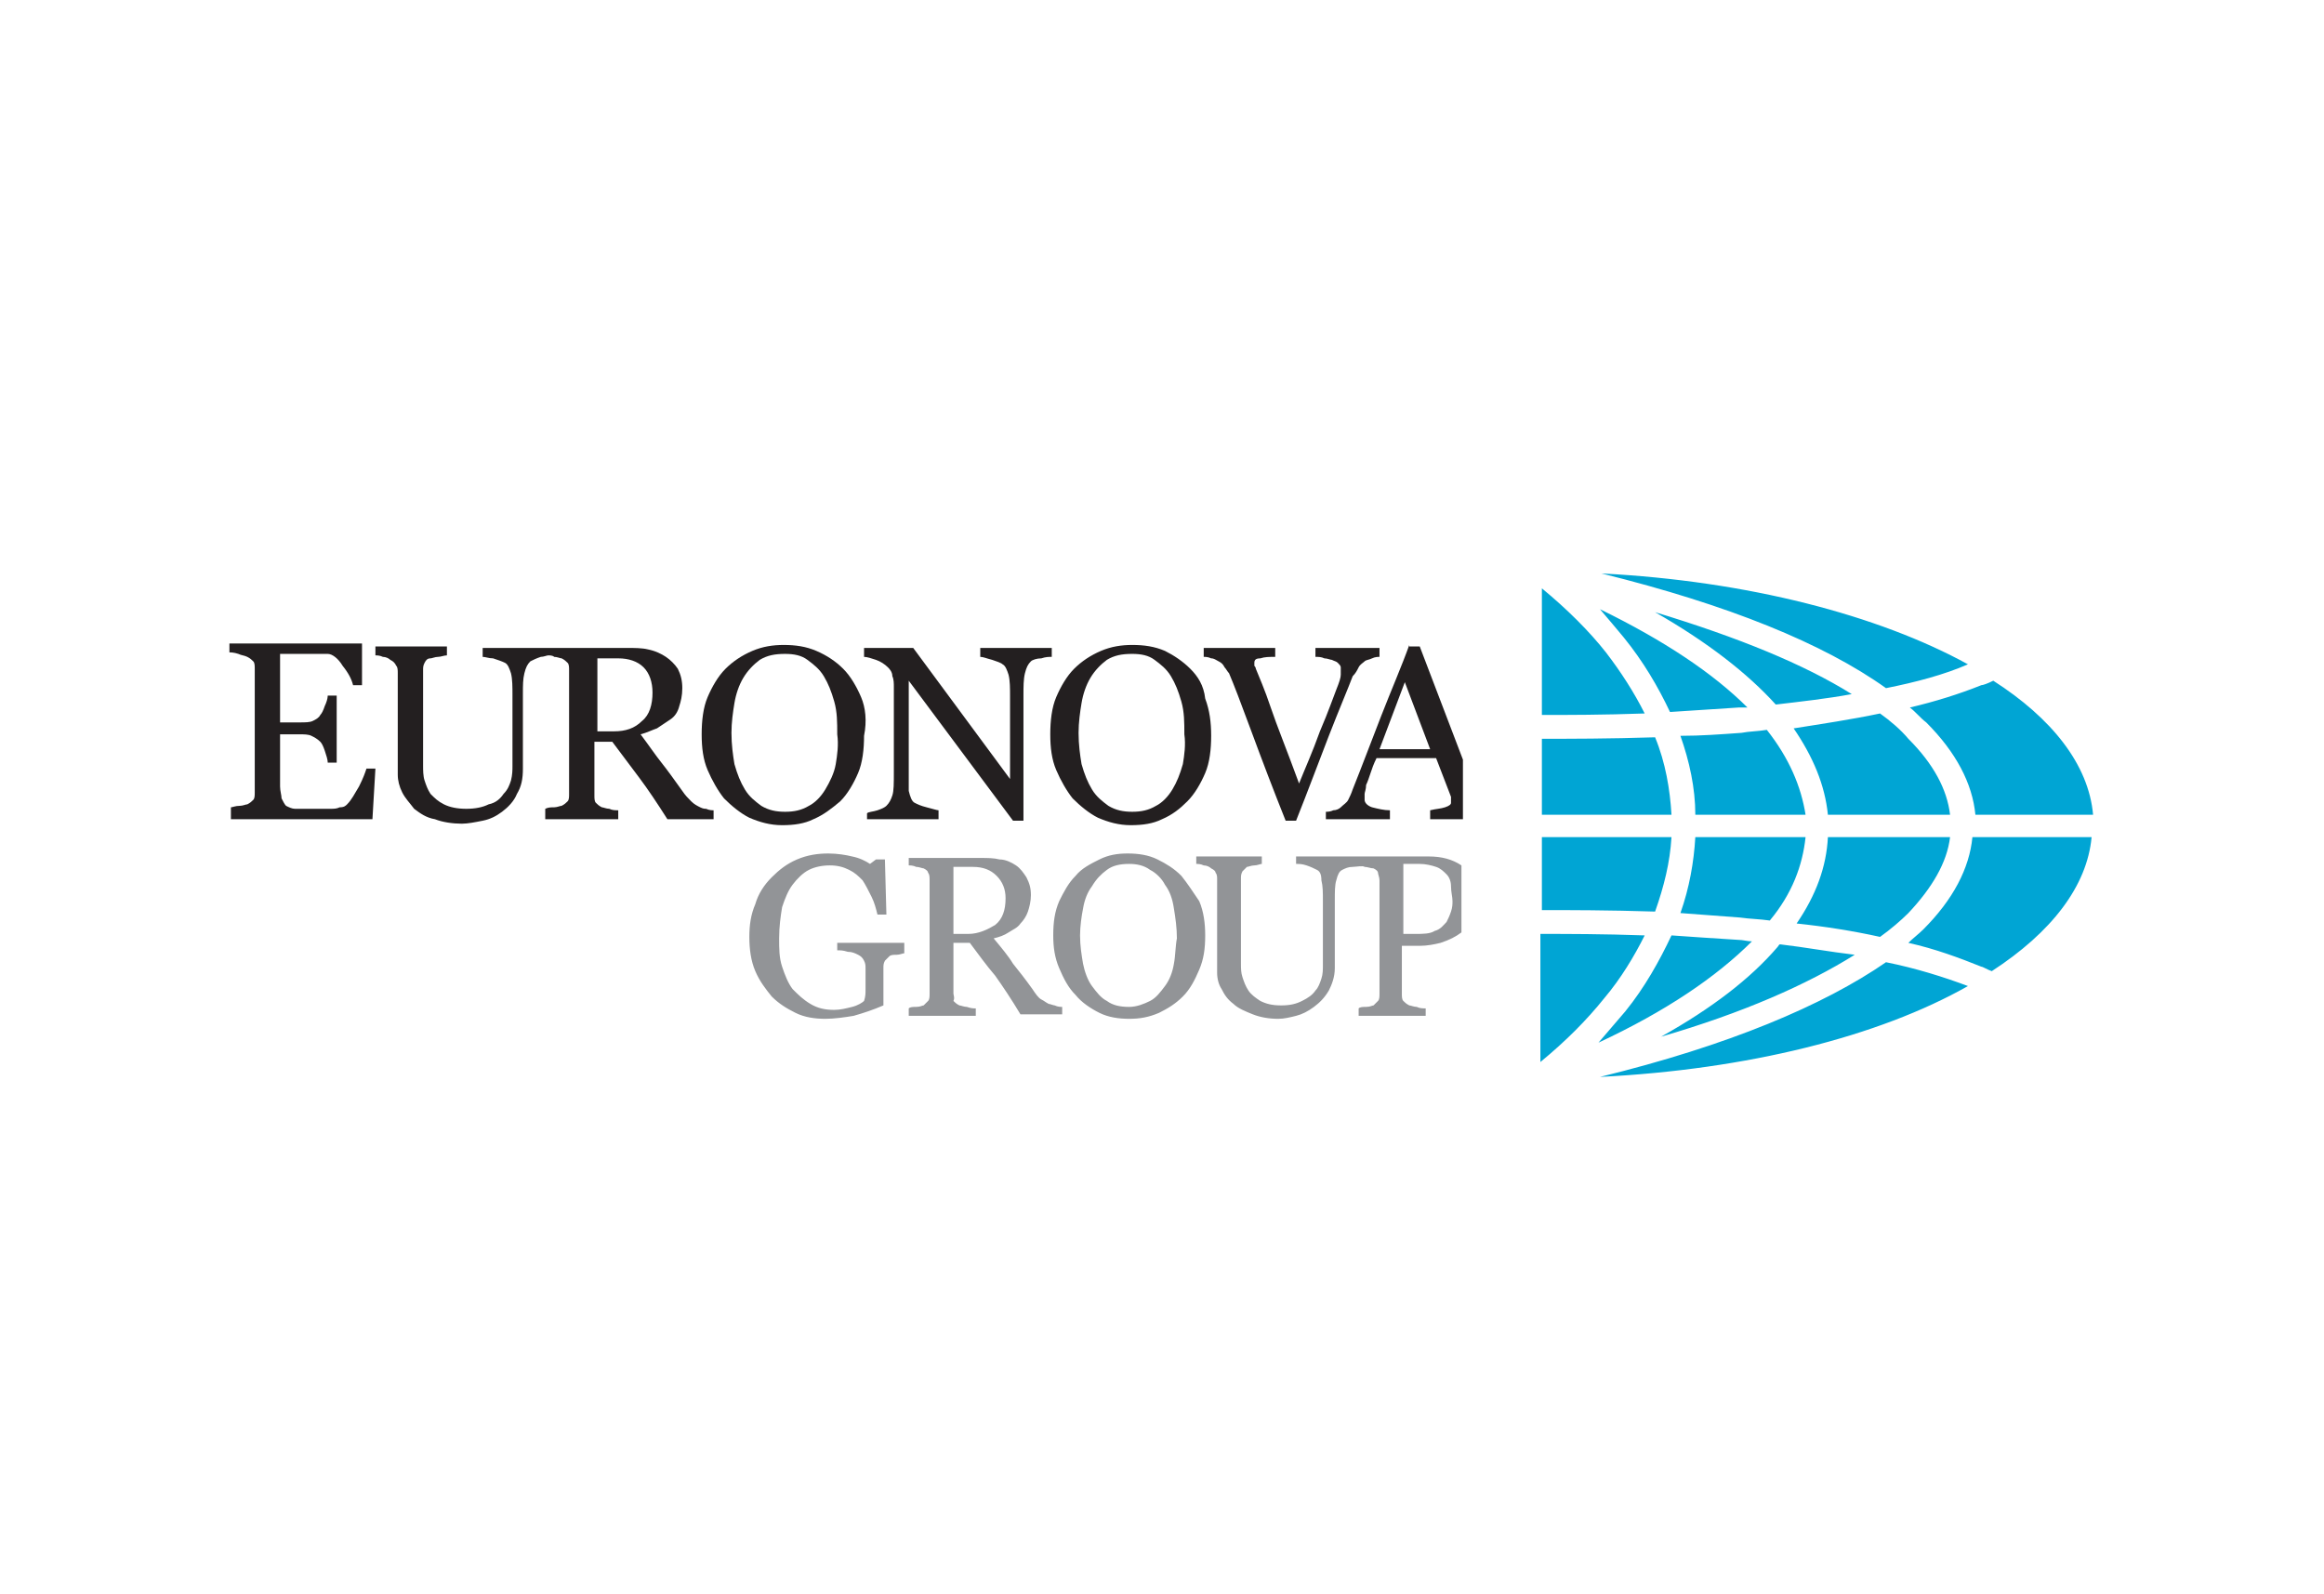 <svg version="1.0" id="Layer_1" xmlns="http://www.w3.org/2000/svg" x="0" y="0" viewBox="0 0 156 107" style="enable-background:new 0 0 156 107" xml:space="preserve"><style>.st2{fill:#231f20}</style><path style="fill:none" d="M0 0h156v107H0z"/><path d="M121.2 56.2h-7.4c-.1 1.7-.4 3.4-1 5.1 1.3.1 2.7.2 4 .3.7.1 1.3.1 2 .2 1.5-1.8 2.2-3.7 2.4-5.6m-2.6-7.2c-.6.1-1.2.1-1.7.2-1.4.1-2.7.2-4.1.2.6 1.7 1 3.5 1 5.3h7.4c-.3-1.9-1.1-3.8-2.6-5.7m-11.2-8.1c4.3 2.1 7.6 4.3 9.9 6.6h-.6c-1.6.1-3.1.2-4.6.3-.8-1.7-1.8-3.4-3.1-5-.5-.6-1-1.2-1.6-1.9m17.1 23.2c-3.2 2-7.5 3.9-13 5.5 3.4-1.9 6-3.9 7.8-6 .1-.1.1-.2.2-.2 1.7.2 3.3.5 5 .7m6.4-7.9c-.2 1.7-1.2 3.4-2.8 5.1-.5.5-1.2 1.1-1.9 1.6-1.8-.4-3.7-.7-5.6-.9 1.3-1.9 2-3.8 2.1-5.8h8.2zm-4.7-8.3c.7.5 1.4 1.1 1.9 1.7 1.7 1.7 2.6 3.4 2.8 5.1h-8.2c-.2-2-1-3.9-2.3-5.8 1.9-.3 3.9-.6 5.8-1m-15.1-6.8c3.5 2 6.2 4.1 8.1 6.2 1.7-.2 3.5-.4 5.1-.7-3.2-2-7.6-3.8-13.2-5.5m21 3.5c-1.6.7-3.5 1.2-5.5 1.6-4.2-3-10.6-5.6-19.1-7.7 9.8.5 18.6 2.8 24.6 6.1m8.4 10.1c-.3-3.4-2.8-6.5-6.7-9-.4.2-.7.3-.8.3-1.5.6-3.1 1.1-4.8 1.5.4.3.7.7 1.1 1 2 2 3.1 4.1 3.3 6.2h7.9zm-6.8 10.5c4-2.6 6.4-5.7 6.7-9h-8c-.2 2.1-1.3 4.2-3.3 6.2-.3.3-.7.6-1 .9 1.8.4 3.4 1 4.9 1.6.1 0 .4.2.7.3m-26.3 7.1c8.6-2.1 15-4.8 19.2-7.7 2 .4 3.9 1 5.5 1.6-6 3.4-14.8 5.6-24.7 6.1m-3.9-9.6c1.7 0 4.1 0 6.9.1-.7 1.4-1.6 2.9-2.7 4.2-1.2 1.5-2.6 2.9-4.3 4.3v-8.6zm0-6.5v4.9c1.8 0 4.5 0 7.6.1.6-1.7 1-3.3 1.1-5h-8.7zm0-6.6v5.1h8.7c-.1-1.7-.4-3.5-1.1-5.2-3.1.1-5.8.1-7.6.1m0-10.1V48c1.7 0 4.1 0 6.9-.1-.7-1.4-1.6-2.8-2.6-4.1-1.1-1.4-2.6-2.9-4.3-4.3m14.1 23.7c-.3 0-.6-.1-.9-.1-1.6-.1-3.1-.2-4.5-.3-.8 1.7-1.8 3.5-3.1 5.1l-1.8 2.1c4.5-2.1 7.9-4.4 10.3-6.8" style="fill:#00a5d4"/><path class="st2" d="M91.2 44.8c.1-.2.3-.3.4-.4.1-.1.3-.1.5-.2s.4-.1.5-.1v-.6h-4.3v.6c.2 0 .4 0 .6.1.2 0 .4.1.5.1.2.1.3.1.4.2.1.1.2.2.2.3v.5c0 .2-.1.5-.3 1-.2.5-.5 1.4-1.1 2.8-.5 1.4-1 2.5-1.4 3.5-.8-2.2-1.5-3.9-1.9-5.1-.4-1.2-.8-2.1-1-2.6 0 0 0-.1-.1-.2v-.2c0-.2.1-.3.4-.3.3-.1.6-.1 1-.1v-.6h-4.8v.6c.1 0 .3 0 .5.1.2 0 .3.1.5.2s.3.2.4.4c.1.1.2.3.3.4.3.7.8 2 1.5 3.9s1.5 4 2.3 6h.7c.8-2 1.5-3.9 2.2-5.7.7-1.8 1.3-3.2 1.6-4 .2-.2.3-.4.4-.6m1.4 5.5 1.7-4.5 1.7 4.5h-3.4zm2-7c-.5 1.4-1.2 3-1.9 4.8-.7 1.8-1.3 3.4-1.9 4.9-.1.3-.2.5-.3.7-.1.2-.3.3-.5.5-.1.1-.3.2-.5.2-.2.1-.4.1-.5.1v.5h4.3v-.6c-.4 0-.8-.1-1.2-.2-.3-.1-.5-.3-.5-.5v-.4c0-.1.1-.3.1-.6.1-.2.2-.5.3-.8.1-.3.2-.6.4-1h4l1 2.6v.4c0 .1-.1.2-.4.3-.3.1-.6.1-1 .2v.6h2.2v-4l-2.9-7.6h-.7zm-15.2 8c-.2.7-.4 1.2-.7 1.7-.3.5-.7.9-1.1 1.1-.5.3-1 .4-1.6.4-.6 0-1.1-.1-1.6-.4-.4-.3-.8-.6-1.1-1.1-.3-.5-.5-1-.7-1.7-.1-.6-.2-1.3-.2-2.1 0-.7.1-1.4.2-2 .1-.6.3-1.2.6-1.7s.7-.9 1.1-1.2c.5-.3 1-.4 1.7-.4.6 0 1.1.1 1.5.4.4.3.8.6 1.1 1.1.3.5.5 1 .7 1.7.2.7.2 1.4.2 2.2.1.7 0 1.4-.1 2m.5-6.4c-.5-.5-1.1-.9-1.7-1.2-.7-.3-1.4-.4-2.2-.4-.7 0-1.4.1-2.1.4-.7.3-1.3.7-1.8 1.2s-.9 1.2-1.2 1.9c-.3.7-.4 1.6-.4 2.5 0 .9.1 1.7.4 2.4.3.7.7 1.4 1.1 1.9.5.5 1.1 1 1.7 1.3.7.3 1.4.5 2.2.5.8 0 1.5-.1 2.1-.4.7-.3 1.2-.7 1.7-1.2s.9-1.2 1.2-1.9c.3-.7.4-1.6.4-2.5 0-.9-.1-1.7-.4-2.5-.1-.9-.5-1.5-1-2m-38.7 4.2h-1.1v-4.9h1.4c.7 0 1.3.2 1.7.6.4.4.6 1 .6 1.7 0 .8-.2 1.5-.7 1.9-.5.5-1.1.7-1.9.7m5.8 5.1c-.2-.1-.4-.2-.6-.4-.2-.2-.4-.4-.6-.7-.5-.7-1-1.4-1.4-1.9-.4-.5-.8-1.1-1.4-1.9.4-.1.8-.3 1.1-.4l.9-.6c.3-.2.5-.5.6-.9.1-.3.2-.7.2-1.2s-.1-.9-.3-1.3c-.2-.3-.5-.6-.8-.8-.3-.2-.7-.4-1.2-.5-.4-.1-.9-.1-1.4-.1h-9.7v.6c.2 0 .4.1.7.1.3.1.6.2.8.3.2.1.3.4.4.7.1.4.1.9.1 1.5v4.7c0 .3 0 .6-.1 1-.1.3-.2.6-.5.9-.2.3-.5.6-1 .7-.4.2-.9.3-1.5.3s-1.1-.1-1.5-.3c-.4-.2-.6-.4-.9-.7-.2-.3-.3-.6-.4-.9-.1-.3-.1-.7-.1-1V45c0-.2 0-.3.1-.5s.2-.3.4-.3c.1 0 .3-.1.5-.1s.4-.1.6-.1v-.6h-4.8v.6c.1 0 .3 0 .5.1.2 0 .4.1.5.2.2.1.3.2.4.4.1.1.1.3.1.5V52c0 .4.1.8.3 1.2.2.4.5.7.8 1.1.4.3.8.6 1.4.7.5.2 1.2.3 1.8.3.4 0 .9-.1 1.4-.2.5-.1.9-.3 1.3-.6s.8-.7 1-1.2c.3-.5.4-1 .4-1.7v-5c0-.6 0-1 .1-1.4.1-.4.2-.6.4-.8.2-.1.4-.2.7-.3.2 0 .4-.1.5-.1.1 0 .3 0 .4.1.2 0 .4.1.5.1.2.1.3.2.4.3.1.1.1.3.1.5v8.3c0 .2 0 .4-.1.5-.1.1-.2.2-.4.3-.1 0-.3.1-.5.1s-.4 0-.6.1v.7h4.9v-.6c-.2 0-.4 0-.6-.1-.2 0-.4-.1-.5-.1-.2-.1-.3-.2-.4-.3-.1-.1-.1-.3-.1-.5v-3.6h1.2l1.8 2.4c.6.8 1.2 1.7 1.9 2.8h3.1v-.6c-.1 0-.3 0-.5-.1-.1 0-.2 0-.4-.1m23.5-10.7h-4.7v.6c.2 0 .4.1.8.2.3.1.6.2.7.3.2.1.3.4.4.7.1.4.1.9.1 1.5v5.5l-6.5-8.8H58v.6c.2 0 .5.1.8.2.3.1.6.3.8.5.1.1.3.3.3.6.1.2.1.5.1.7v5.7c0 .8 0 1.3-.1 1.6-.1.3-.2.5-.4.7-.1.1-.3.2-.6.3-.3.1-.6.1-.7.2v.4H63v-.6c-.1 0-.4-.1-.8-.2s-.6-.2-.8-.3c-.2-.1-.3-.4-.4-.8v-7.4l7 9.4h.7v-8.4c0-.6 0-1.1.1-1.5.1-.4.2-.6.4-.8.1-.1.4-.2.7-.2.3-.1.5-.1.7-.1v-.6zm-46.4 9.3c-.3.5-.5.9-.8 1.2-.1.1-.2.2-.5.2-.2.1-.4.1-.6.1h-2.4c-.2 0-.4-.1-.6-.2-.1-.1-.2-.3-.3-.5 0-.2-.1-.5-.1-.8v-3.5h1.3c.3 0 .6 0 .8.1.2.1.4.2.6.4.1.1.2.3.3.6.1.3.2.6.2.8h.6v-4.5H22c0 .2-.1.5-.2.7-.1.3-.2.5-.3.6-.1.2-.3.3-.5.4-.2.1-.5.1-.9.1h-1.3v-4.6H22c.3 0 .7.3 1 .8.4.5.6.9.7 1.3h.6v-2.8h-8.9v.6c.1 0 .3 0 .6.1.2.1.4.1.6.2.2.1.3.2.4.3.1.1.1.3.1.5v8.3c0 .2 0 .4-.1.5-.1.1-.2.2-.4.3-.1 0-.3.1-.5.1-.3 0-.5.1-.6.1v.8H25l.2-3.4h-.6c-.1.3-.2.6-.5 1.2"/><path class="st2" d="M56.1 51.3c-.1.6-.4 1.2-.7 1.7-.3.5-.7.9-1.1 1.1-.5.3-1 .4-1.6.4-.6 0-1.1-.1-1.6-.4-.4-.3-.8-.6-1.1-1.1-.3-.5-.5-1-.7-1.7-.1-.6-.2-1.3-.2-2.1 0-.7.1-1.4.2-2 .1-.6.3-1.2.6-1.7s.7-.9 1.1-1.2c.5-.3 1-.4 1.7-.4.6 0 1.1.1 1.5.4.4.3.8.6 1.1 1.1.3.5.5 1 .7 1.7.2.7.2 1.4.2 2.2.1.7 0 1.4-.1 2m1.7-4.5c-.3-.7-.7-1.4-1.2-1.9s-1.1-.9-1.8-1.2c-.7-.3-1.4-.4-2.2-.4-.7 0-1.4.1-2.1.4-.7.3-1.3.7-1.8 1.2s-.9 1.2-1.2 1.9c-.3.7-.4 1.6-.4 2.5 0 .9.1 1.7.4 2.4.3.7.7 1.4 1.1 1.9.5.5 1.1 1 1.7 1.3.7.3 1.4.5 2.2.5.8 0 1.5-.1 2.1-.4.7-.3 1.2-.7 1.8-1.2.5-.5.9-1.2 1.2-1.9.3-.7.4-1.6.4-2.5.2-1 .1-1.9-.2-2.6"/><path style="fill:none;stroke:#929497;stroke-width:0;stroke-linecap:round;stroke-linejoin:round" d="M91.3 57.5h.2"/><path d="M65 62.7h-1v-4.5h1.3c.7 0 1.2.2 1.6.6.4.4.6.9.6 1.5 0 .8-.2 1.4-.7 1.8-.5.3-1.1.6-1.8.6m5.4 4.7c-.2-.1-.3-.2-.5-.3-.2-.1-.4-.4-.6-.7-.5-.7-.9-1.2-1.3-1.7-.3-.5-.8-1.1-1.3-1.7.4-.1.7-.2 1-.4.3-.2.6-.3.8-.6.2-.2.4-.5.5-.8.1-.3.2-.7.2-1.1 0-.5-.1-.8-.3-1.2-.2-.3-.4-.6-.7-.8-.3-.2-.7-.4-1.1-.4-.4-.1-.8-.1-1.3-.1H61v.5c.1 0 .3 0 .5.1.2 0 .4.1.5.1.2.1.3.2.3.3.1.1.1.3.1.5v7.6c0 .2 0 .4-.1.5l-.3.3c-.1 0-.2.1-.5.1-.2 0-.4 0-.5.1v.5h4.5v-.5c-.2 0-.3 0-.6-.1-.2 0-.4-.1-.5-.1-.2-.1-.3-.2-.4-.3.1-.2 0-.4 0-.5v-3.4h1.1c.6.8 1.1 1.5 1.7 2.2.5.7 1.1 1.6 1.7 2.6h2.8v-.5c-.1 0-.3 0-.5-.1-.1 0-.3-.1-.4-.1m8.4-2.7c-.1.6-.3 1.1-.6 1.5-.3.4-.6.8-1 1-.4.2-.9.4-1.4.4-.6 0-1.1-.1-1.5-.4-.4-.2-.7-.6-1-1-.3-.4-.5-1-.6-1.5-.1-.6-.2-1.2-.2-1.9 0-.6.1-1.3.2-1.8.1-.6.3-1.1.6-1.5.3-.5.6-.8 1-1.1.4-.3.9-.4 1.5-.4.5 0 1 .1 1.4.4.4.2.8.6 1 1 .3.4.5.9.6 1.6.1.6.2 1.3.2 2-.1.5-.1 1.2-.2 1.7m.5-5.9c-.5-.5-1-.8-1.6-1.1-.6-.3-1.3-.4-2-.4s-1.3.1-1.9.4c-.6.3-1.2.6-1.6 1.1-.5.5-.8 1.1-1.1 1.7-.3.7-.4 1.4-.4 2.3 0 .8.1 1.5.4 2.2.3.7.6 1.3 1.1 1.8.4.5 1 .9 1.6 1.2.6.3 1.3.4 2 .4s1.3-.1 2-.4c.6-.3 1.1-.6 1.6-1.1.5-.5.8-1.1 1.1-1.8.3-.7.4-1.4.4-2.3 0-.8-.1-1.6-.4-2.3-.4-.6-.8-1.2-1.2-1.7m-18.5 4.5h-4.6v.5c.2 0 .4 0 .7.1.3 0 .5.1.7.2.2.1.3.2.4.4.1.2.1.3.1.6v1.3c0 .3 0 .5-.1.8-.1.1-.4.3-.8.4-.4.1-.8.2-1.2.2-.6 0-1.1-.1-1.6-.4-.5-.3-.8-.6-1.2-1-.3-.4-.5-.9-.7-1.5-.2-.6-.2-1.2-.2-1.9 0-.8.1-1.5.2-2.1.2-.6.4-1.1.7-1.5.3-.4.7-.8 1.1-1 .4-.2.9-.3 1.4-.3.5 0 .9.1 1.3.3.4.2.6.4.9.7.2.3.4.7.6 1.1.2.4.3.8.4 1.2h.6l-.1-3.7h-.6l-.4.3c-.3-.2-.7-.4-1.2-.5-.4-.1-1-.2-1.6-.2-.7 0-1.4.1-2.1.4-.7.3-1.2.7-1.7 1.2s-.9 1.1-1.1 1.8c-.3.7-.4 1.4-.4 2.2 0 .8.1 1.6.4 2.3.3.7.7 1.2 1.1 1.7.5.5 1 .8 1.6 1.1.6.3 1.3.4 2 .4.6 0 1.3-.1 1.9-.2.7-.2 1.3-.4 2-.7V65c0-.2 0-.3.1-.5l.3-.3c.1-.1.3-.1.5-.1s.4-.1.5-.1v-.7zm36.7-2.8c0 .2 0 .4-.1.7-.1.3-.2.5-.3.7-.2.2-.4.5-.8.6-.3.2-.8.2-1.3.2h-.8V58h1.1c.4 0 .8.1 1.1.2.3.1.5.3.7.5.2.2.3.5.3.8 0 .4.1.7.1 1m.6 2.1v-4.5c-.6-.4-1.3-.6-2.2-.6H87v.5c.2 0 .4 0 .7.1.3.1.5.2.7.3.2.1.3.3.3.7.1.4.1.8.1 1.4v4.3c0 .3 0 .6-.1.9-.1.3-.2.6-.4.8-.2.3-.5.5-.9.7-.4.2-.8.3-1.4.3-.6 0-1-.1-1.4-.3-.3-.2-.6-.4-.8-.7-.2-.3-.3-.6-.4-.9-.1-.3-.1-.6-.1-.9V59c0-.2 0-.3.1-.5l.3-.3c.1 0 .3-.1.5-.1s.4-.1.5-.1v-.5h-4.4v.5c.1 0 .3 0 .5.1.2 0 .4.1.5.2.2.1.3.2.3.3.1.1.1.3.1.4v6.3c0 .4.1.8.3 1.1.2.4.4.7.8 1 .3.3.8.5 1.3.7.5.2 1.1.3 1.7.3.4 0 .8-.1 1.2-.2.4-.1.8-.3 1.2-.6.4-.3.7-.6 1-1.1.2-.4.4-.9.4-1.5v-4.6c0-.5 0-1 .1-1.3.1-.4.2-.6.4-.7.2-.1.4-.2.7-.2.2 0 .7-.1.8 0 .2 0 .4.1.6.1.2.1.3.2.3.3 0 .1.1.3.1.5v7.6c0 .2 0 .4-.1.5l-.3.3c-.1 0-.2.1-.5.1-.2 0-.4 0-.5.1v.5h4.5v-.5c-.2 0-.4 0-.6-.1-.2 0-.4-.1-.5-.1-.2-.1-.3-.2-.4-.3-.1-.1-.1-.3-.1-.5v-3.2h1.2c.5 0 1-.1 1.4-.2.6-.2 1-.4 1.4-.7" style="fill:#929497"/></svg>